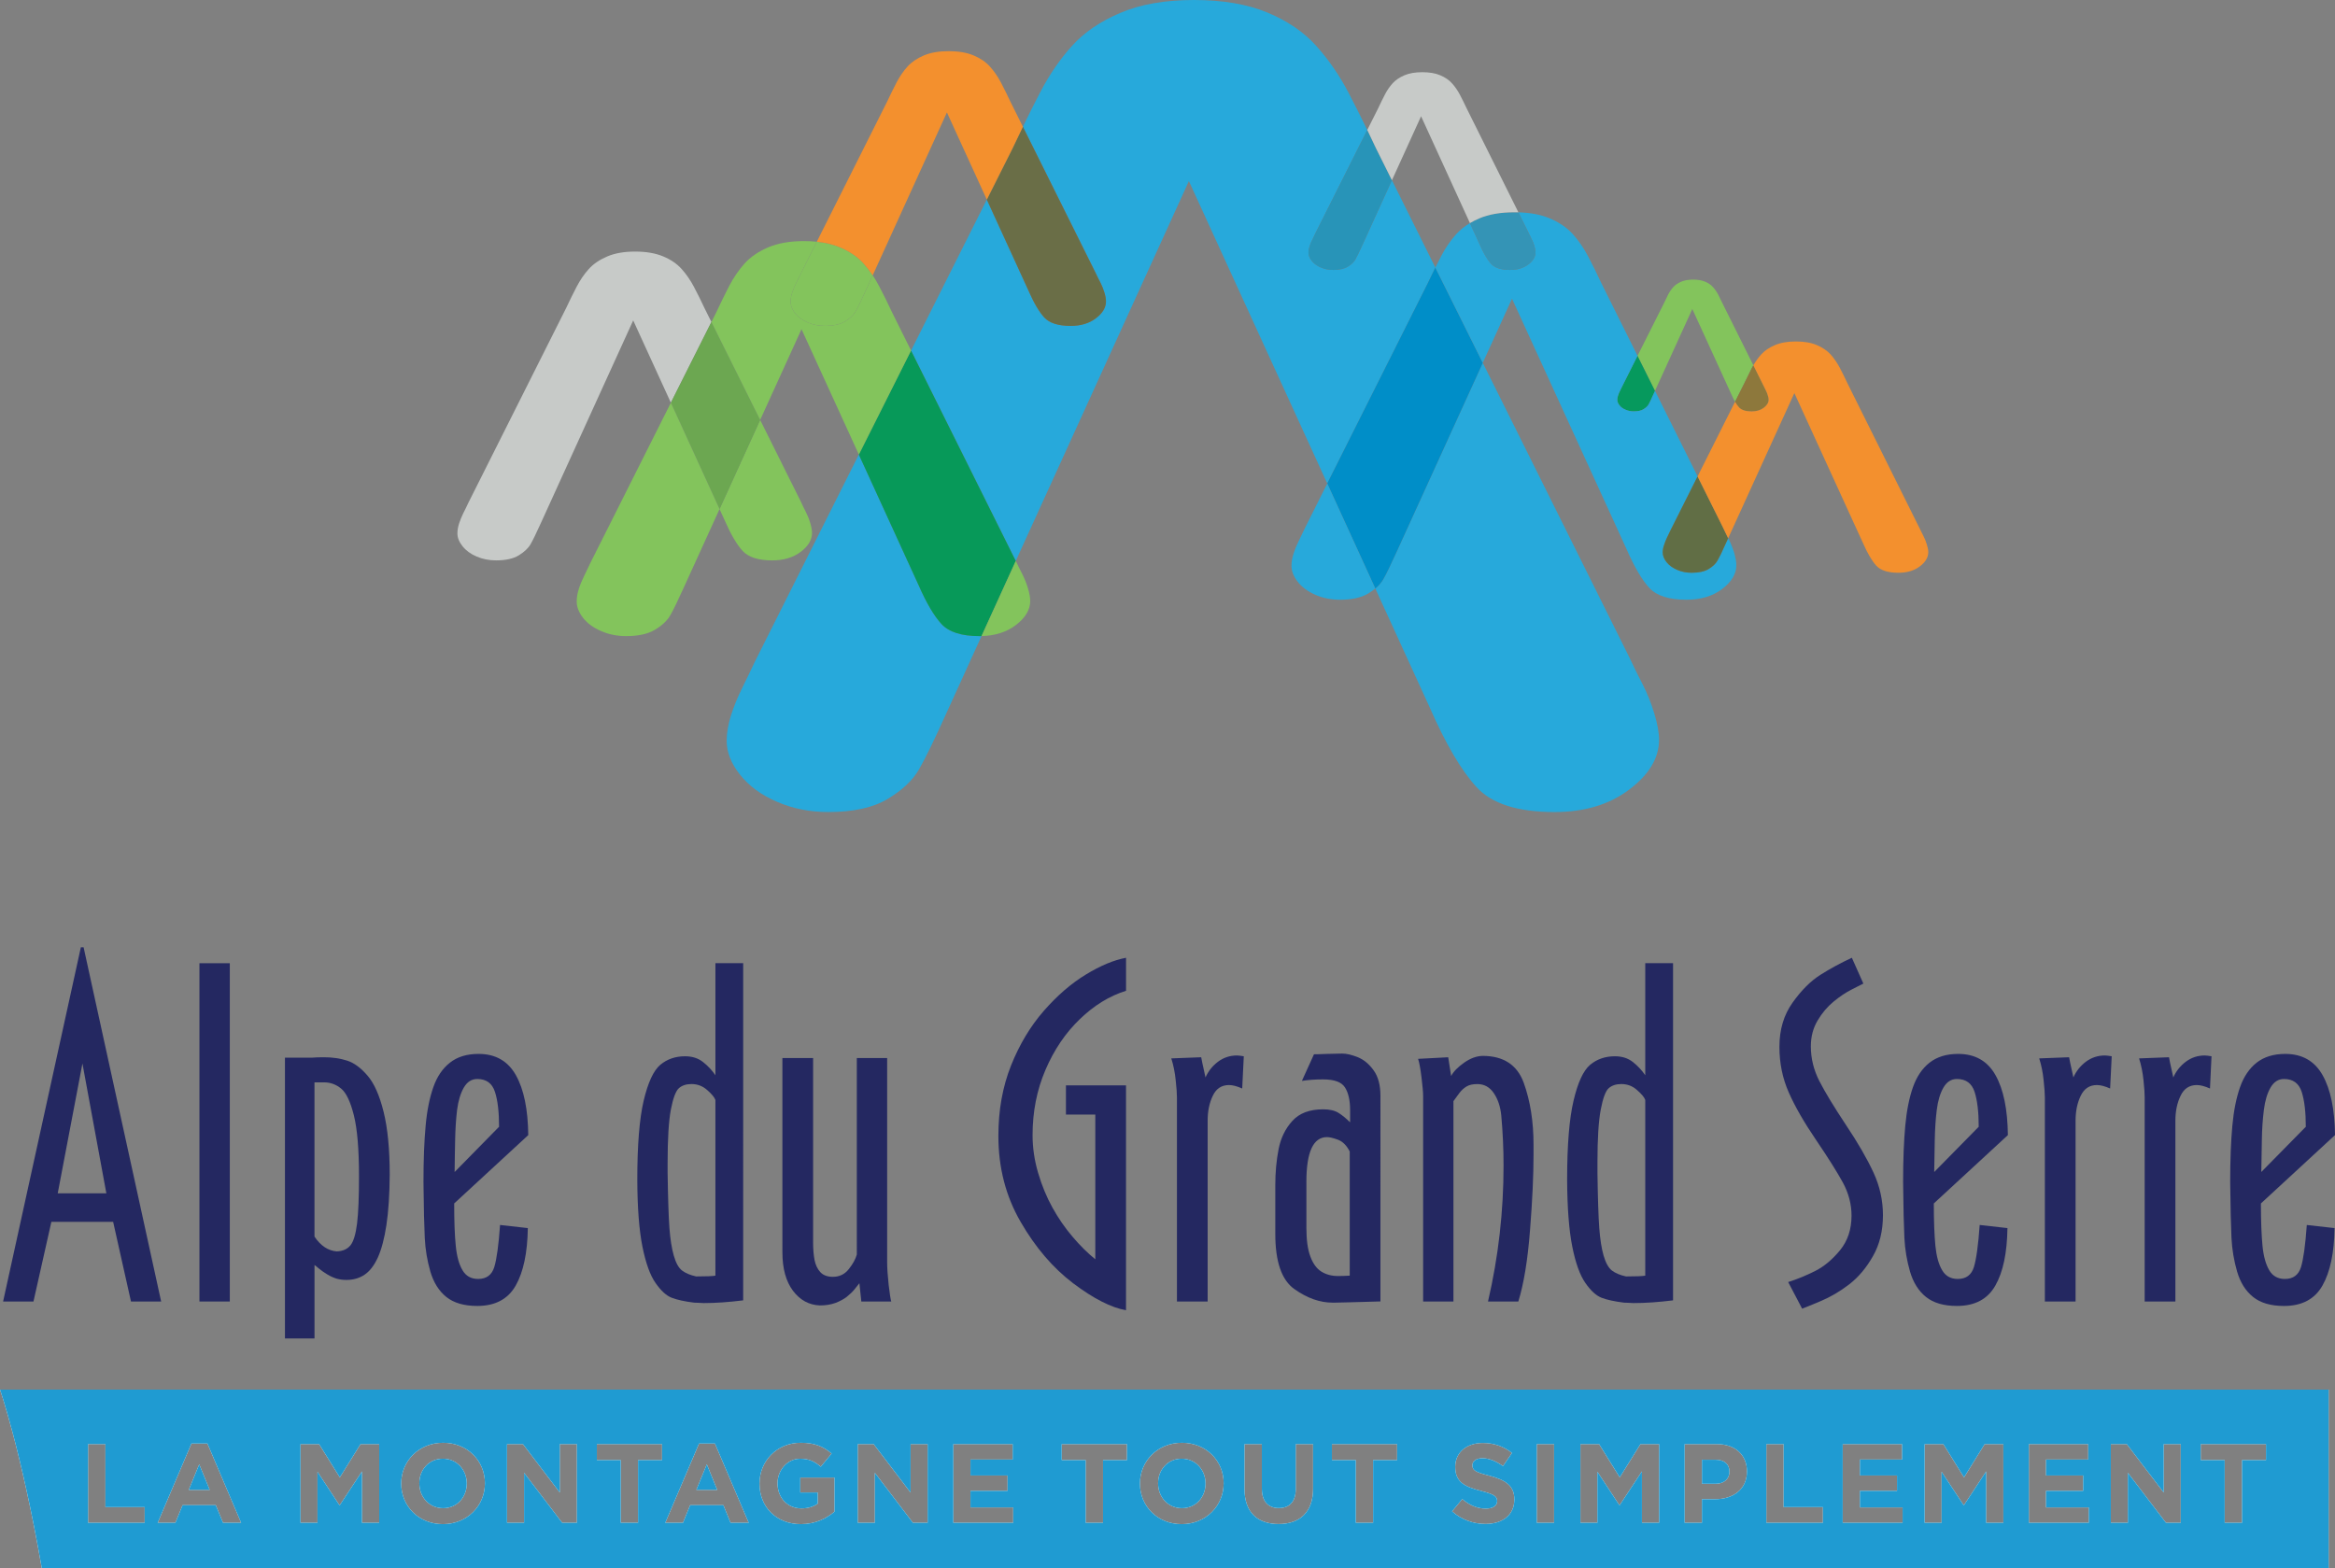 <?xml version="1.0" encoding="utf-8"?>
<!-- Generator: Adobe Illustrator 28.0.0, SVG Export Plug-In . SVG Version: 6.00 Build 0)  -->
<svg version="1.1" id="Calque_1" xmlns="http://www.w3.org/2000/svg" xmlns:xlink="http://www.w3.org/1999/xlink" x="0px" y="0px"
	 viewBox="0 0 14903.9 10009.5" style="enable-background:new 0 0 14903.9 10009.5;" xml:space="preserve">
<rect x="0" y="0" width="14903.9" height="10009.5" fill="#808080" stroke="none"/>
<style type="text/css">
	.st0{fill:#27A9DB;}
	.st1{fill:#C7CAC8;}
	.st2{fill:#83C45C;}
	.st3{fill:#6CA751;}
	.st4{fill:#079959;}
	.st5{fill:#008EC8;}
	.st6{fill:#06995D;}
	.st7{fill:#6A6E47;}
	.st8{fill:#F3902E;}
	.st9{fill:#3494B6;}
	.st10{fill:#2894B8;}
	.st11{fill:#616E45;}
	.st12{fill:#8D783C;}
	.st13{fill:#FFFFFF;}
	.st14{fill:#1F9BD2;}
	.st15{fill:#242861;}
</style>
<g>
	<g>
		<path class="st0" d="M6251.3,4060.6c4.6,0,9.1-0.1,13.6-0.2l-219,480.6c-79.9,177.8-140,301.4-180.3,370.9
			c-40.3,69.5-106.3,132.1-199.2,187.8c-92.8,56-219.3,84-379.7,84c-117.4,0-226.5-21.7-326.6-65.1c-100.4-43.1-179-100.7-236-172.4
			c-57.6-71.7-85.9-144.4-85.9-217.1c0-50.3,9.5-104.5,27.7-162.7c18.6-57.9,41.8-115.2,69.5-170.8c27.7-56,55.4-113.3,83.4-172.7
			l663.1-1321.3l381.8,834.5c49.7,113.3,98.2,195.4,145.4,247C6056.6,4034.8,6137.1,4060.6,6251.3,4060.6z"/>
		<path class="st0" d="M9161.6,1707.9c-15.9,32-31.9,65-47.8,99l-642.1,1279.6l-883.2-1930.6L6483.5,3580.6
			c-0.1-0.2-0.2-0.5-0.3-0.8l-668-1342.2l483.5-963.4l265.7,580.5c34.3,78.7,68,135.9,101,171.8c32.7,35.9,89,53.8,168.3,53.8
			c64.8,0,118.9-16,161.4-48.8c42.8-32.1,64.2-68.3,64.2-107.6c0-15.4-3.2-34.3-10.1-56.6c-6.9-22.3-15.1-43.1-24.8-62.3
			c-10.4-19.2-19.8-39-29.3-58.8L6528.9,809c36.7-75.5,73.2-148.4,110-219.1c58.8-112.7,126.5-212.1,203.9-297.3
			c77.1-85.6,179.6-155.8,308-210.2C7278.9,27.4,7435.6,0,7620.9,0c185.3,0,342,27.1,469.8,80.6c128.3,53.5,231.5,124.3,310.5,212.1
			c78.7,87.8,147.6,187.5,206.1,298.9c39.7,76.1,79.8,155.4,119.8,238l-331.3,659.6c-6.9,14.5-13.5,28.6-20.1,42.2
			c-7.2,13.5-12.6,27.4-17,41.5c-4.7,14.2-6.9,27.4-6.9,39.6c0,17.9,6.9,35.5,21.1,52.9c13.8,17.6,33,31.5,57.6,42.2
			c24.2,10.4,50.7,15.7,79.3,15.7c39.3,0,69.9-6.9,92.5-20.5c22.7-13.5,38.4-28.9,48.5-45.6c9.8-17,24.6-47.2,44.1-90.3l189.6-416.2
			L9161.6,1707.9z"/>
		<path class="st0" d="M10589.4,4722.2c0,116.1-63.2,222.1-190,317.8c-126.8,96-285.7,143.8-477,143.8
			c-234.7,0-400.5-52.9-497.7-158.9c-97.2-106-197-275.6-298.6-507.8l-347.8-760.3c21.7-18.1,38.5-37.5,50.5-58.1
			c19.2-33.4,47.8-92.2,86.2-177.1l549.3-1205.4l935.1,1879.4c28,59.5,56.6,117.7,85.9,174.3c29.3,57,53.8,118.6,73.9,185
			C10579.3,4620.6,10589.4,4676.6,10589.4,4722.2z"/>
		<path class="st1" d="M4496.3,1966.1l44.5,89.4l-258.8,515.2l-240.4-525.4l-586.5,1287.5c-30.5,67.6-53.5,114.8-68.6,141.2
			c-15.4,26.4-40.6,50-75.8,71.4c-35.2,21.4-83.7,31.8-144.4,31.8c-44.7,0-86.2-8.2-124-24.5c-38.7-16.4-68.3-38.4-90-65.8
			c-22-27.4-32.7-54.7-32.7-82.4c0-19.2,3.5-40,10.4-62c7.2-22,16-43.7,26.4-65.1c11-21.1,21.4-42.8,31.8-65.4l625.5-1245.9
			c22-47.5,44.7-92.8,67-135.9c22.3-42.8,48.1-80.6,77.4-112.9c29.3-32.7,68.6-59.2,117-79.9c48.8-21.1,108.2-31.5,178.7-31.5
			c70.8,0,130.3,10.4,179,30.8c48.5,20.1,88.1,47.2,118,80.6c29.9,33.3,56,71.4,78.4,113.6C4451.7,1873.3,4474,1918.6,4496.3,1966.1
			z"/>
		<path class="st2" d="M5182.8,3401.8c0,44.3-23.6,84.6-71.7,120.8c-48.5,36.5-108.9,54.7-181.6,54.7c-89,0-152.6-20.1-189.4-60.4
			c-37.1-40.3-74.9-104.8-113.6-193.2l-33.9-74.1l259.3-569.1l259.2,520.7c10.4,22.7,21.1,45,32.4,66.7c11,21.7,20.5,45,28,70.2
			C5179.1,3363.1,5182.8,3384.4,5182.8,3401.8z"/>
		<polygon class="st3" points="4852,2680.6 4592.7,3249.7 4282.1,2570.8 4540.8,2055.5 		"/>
		<path class="st2" d="M4282.1,2570.8l310.6,678.9l-227,498.2c-39,86.5-68.3,146.9-87.8,180.6c-19.8,33.7-51.6,64.2-96.9,91.2
			c-45,27.4-106.7,40.9-185,40.9c-56.9,0-109.8-10.7-158.6-31.8c-48.8-21.1-87.5-48.8-115.2-83.7c-27.7-35.2-41.2-70.2-41.2-105.7
			c0-24.5,4.1-51,13.2-79c8.8-28.3,20.5-56,34-83.1c13.2-27.4,27.1-55.4,40.3-84.3L4282.1,2570.8z"/>
		<path class="st4" d="M6483.5,3580.6l-218.7,479.8c-4.5,0.1-9,0.2-13.6,0.2c-114.2,0-194.8-25.8-242.3-77.4
			c-47.2-51.6-95.7-133.7-145.4-247l-381.8-834.5l333.2-664l668,1342.2C6483.3,3580.1,6483.4,3580.3,6483.5,3580.6z"/>
		<path class="st2" d="M5697,2000.1l118.2,237.6l-333.2,664l-366.1-800.3L4852,2680.6l-311.1-625.1l27.9-55.4
			c28.6-61,56.9-118.9,85.2-174c28.3-54.7,62-103.2,99.1-144.7c37.7-41.5,87.8-75.5,149.8-102.3c62.6-26.7,138.7-40,228.7-40
			c28.7,0,56,1.3,81.9,4L5107,1755.3c-9.4,19.8-18.9,39.3-28.3,58.2c-9.4,18.9-17,38.4-23.3,57.9c-6.3,19.8-9.1,38.1-9.1,55.1
			c0,24.5,9.4,49.1,28.6,73.6c19.2,23.9,46.2,43.4,79.9,58.2c34,14.8,70.8,22,110.4,22c54.4,0,97.2-9.8,128.7-28.3
			c31.1-19.2,53.8-40.3,67-63.6c13.8-23.6,34.3-65.4,61.4-125.5l48-105.3c14.7,21.9,28.4,45.1,41.1,69.4
			C5640,1881.5,5668.6,1939,5697,2000.1z"/>
		<path class="st2" d="M6575.7,3835.9c0,56.6-30.8,108.2-92.5,154.8c-58.3,44.3-131.5,67.5-218.3,69.7l218.7-479.8
			c13.4,28.7,27.1,56.8,41.5,84.2c14.2,27.7,26.1,57.6,35.9,89.7C6570.7,3786.9,6575.7,3813.9,6575.7,3835.9z"/>
		<path class="st2" d="M11191.3,2331.8L11191.3,2331.8c-3,5.2-6,10.5-8.8,15.9c-16.3,32.4-33,66.4-50.3,101.9l-57.7,114.9
			c-7.6-13.3-15.3-28.8-23.2-46.7l-249.5-545.2l-238.4,522.6l-111.4-223.8l167.3-332.8c9.5-20.5,18.9-39.6,28.3-58.2
			c9.4-18.3,20.5-34.3,33-48.1c12.6-13.8,29.3-25.2,50-34c20.8-8.8,46.3-13.5,76.1-13.5s55.4,4.4,76.5,13.2
			c20.8,8.5,37.8,20.1,50,34.3c13.2,14.5,24.2,30.2,34,48.8c9.4,17.9,18.6,37.1,28.3,57.6L11191.3,2331.8z"/>
		<path class="st5" d="M9464.2,2316.2l-549.3,1205.4c-38.4,85-67,143.8-86.2,177.1c-11.9,20.6-28.8,39.9-50.5,58.1l-306.6-670.3
			l642.1-1279.6c15.9-34,31.9-67,47.8-99L9464.2,2316.2z"/>
		<path class="st0" d="M8471.7,3086.5l306.6,670.3c-13.1,11-28.1,21.5-44.9,31.6c-44,26.7-104.1,40-180.9,40
			c-55.7,0-107.6-10.4-155.4-30.8c-47.8-20.8-85.9-48.1-112.9-82.4c-27.4-34.3-40.9-68.9-40.9-103.8c0-23.9,4.1-49.7,13.3-77.4
			c8.8-27.7,20.1-54.7,33.3-81.5c13.2-26.7,26.4-54.1,39.7-82.4L8471.7,3086.5z"/>
		<path class="st6" d="M10563.4,2495.3l-12.1,26.4c-12.9,29-22.6,49.1-28.9,60.4c-6.9,11.3-17.6,21.4-32.7,30.5
			c-14.8,9.1-35.5,13.5-61.7,13.5c-18.9,0-36.8-3.5-52.9-10.7c-16.4-6.9-29.3-16-38.1-27.7c-9.4-11.9-14.2-23.6-14.2-35.5
			c0-8.2,1.6-16.7,4.4-26.1c3.1-9.7,6.9-18.9,11.3-28c4.4-8.8,9.4-18.3,13.5-28l99.8-198.6L10563.4,2495.3z"/>
		<path class="st0" d="M11082.7,3608.1c0,55.4-30.2,106-90.3,151.7c-60.7,45.9-136.6,68.6-228.1,68.6c-111.7,0-191-25.2-237.2-75.8
			c-46.6-50.7-94.1-131.2-142.8-242.3l-733.4-1603.6l-186.6,409.5l-302.7-608.3c12.1-24.3,24.1-48,36.2-71.2
			c28-54.1,60.4-101.3,97.2-142.2c24-26.4,53-49.9,87.3-70.3l62.5,136.7c24.5,56.6,49.1,97.9,72.7,123.6
			c23.6,25.8,64.2,38.7,121.5,38.7c46.6,0,84.9-11.7,116.1-34.9c30.5-23.3,45.9-49.1,45.9-77.4c0-11.3-2.5-24.9-7.2-40.9
			c-4.7-16-10.7-31.1-18.2-45c-6.9-13.8-13.8-28-20.5-42.5l-63.2-127.1c77.6,2.3,143.7,15,198.8,38c61,25.5,110.1,59.2,148.2,101
			c37.5,42.2,70.2,89.7,98.2,142.8c28,53.2,56,109.8,83.7,169.6l231.3,464.6l-99.8,198.6c-4.1,9.7-9.1,19.2-13.5,28
			c-4.4,9.1-8.2,18.3-11.3,28c-2.9,9.4-4.4,17.9-4.4,26.1c0,12,4.7,23.6,14.2,35.5c8.8,11.7,21.7,20.8,38.1,27.7
			c16,7.2,34,10.7,52.9,10.7c26.1,0,46.9-4.4,61.7-13.5c15.1-9.1,25.8-19.2,32.7-30.5c6.3-11.3,16.1-31.4,28.9-60.4l12.1-26.4
			l271.9,546l-171.3,341.2c-7.9,17-15.7,33.4-23.9,49.4c-7.5,15.7-13.8,32.1-19.2,48.8c-5.7,16.4-8.2,31.8-8.2,46.3
			c0,20.8,8.5,41.2,24.6,61.7c16.3,20.5,38.7,36.8,67.3,49.1c28.6,12.6,59.5,18.6,92.8,18.6c45.9,0,81.8-7.9,108.2-23.6
			c26.4-16,45.3-33.7,56.6-53.8c11.7-19.8,28.9-54.7,51.3-105.7l17-37.3c0.7,1.4,1.4,2.9,2.2,4.3c14.2,27.1,25.8,56.6,35.9,88.1
			C11077.7,3559.7,11082.7,3586.4,11082.7,3608.1z"/>
		<path class="st2" d="M5570.3,1757.6l-48,105.3c-27.1,60.1-47.5,101.9-61.4,125.5c-13.2,23.3-35.9,44.4-67,63.6
			c-31.5,18.5-74.3,28.3-128.7,28.3c-39.6,0-76.5-7.2-110.4-22c-33.7-14.8-60.7-34.3-79.9-58.2c-19.2-24.6-28.6-49.1-28.6-73.6
			c0-17,2.8-35.2,9.1-55.1c6.3-19.5,13.8-39,23.3-57.9c9.5-18.9,18.9-38.4,28.3-58.2l106.5-212.1c55.4,5.7,104.4,17.5,146.8,35.3
			c62.3,26.1,112.6,60.4,151,102.9C5532.4,1705,5552.1,1730.4,5570.3,1757.6z"/>
		<path class="st7" d="M7059.3,1924c0,39.3-21.4,75.5-64.2,107.6c-42.5,32.7-96.6,48.8-161.4,48.8c-79.3,0-135.6-17.9-168.3-53.8
			c-33-35.9-66.7-93.1-101-171.8l-265.7-580.5l164.1-326.9c22.2-47,44.2-93.1,66.2-138.3l466.2,937.2c9.4,19.8,18.9,39.6,29.3,58.8
			c9.7,19.2,17.9,40,24.8,62.3C7056.1,1889.7,7059.3,1908.5,7059.3,1924z"/>
		<path class="st8" d="M6528.9,809c-22,45.2-44,91.3-66.2,138.3l-164.1,326.9L6044,717.7l-473.7,1040c-18.2-27.2-37.9-52.6-59-76.3
			c-38.4-42.5-88.7-76.8-151-102.9c-42.4-17.8-91.4-29.6-146.8-35.3l449.8-896.3c19.8-42.2,39.7-82.7,59.5-120.8
			c19.8-38.1,43.1-71.7,69.2-100.7c26.1-28.9,60.7-52.6,104.1-71.1c43.4-18.6,96.3-27.7,158.9-27.7c62.9,0,115.8,9.1,159.2,27.1
			c43.4,18.2,78.4,42.2,104.8,71.7c26.7,29.9,50,63.5,69.8,101.3c19.8,37.7,39.7,78,59.5,120.2L6528.9,809z"/>
		<path class="st9" d="M9800.9,1610.9c0,28.3-15.4,54.1-45.9,77.4c-31.2,23.3-69.5,34.9-116.1,34.9c-57.2,0-97.8-12.9-121.5-38.7
			c-23.6-25.8-48.1-67-72.7-123.6l-62.5-136.7c18.4-10.9,38.2-21,59.6-30.1c61-26.1,135.9-39,224.3-39c8.6,0,17.1,0.1,25.5,0.4
			l63.2,127.1c6.6,14.5,13.5,28.6,20.5,42.5c7.5,13.8,13.5,28.9,18.2,45C9798.4,1586,9800.9,1599.6,9800.9,1610.9z"/>
		<path class="st10" d="M8884.3,1150.7l-189.6,416.2c-19.5,43.1-34.3,73.3-44.1,90.3c-10.1,16.7-25.8,32.1-48.5,45.6
			c-22.6,13.5-53.2,20.5-92.5,20.5c-28.6,0-55.1-5.4-79.3-15.7c-24.5-10.7-43.7-24.5-57.6-42.2c-14.2-17.3-21.1-34.9-21.1-52.9
			c0-12.3,2.2-25.5,6.9-39.6c4.4-14.2,9.7-28,17-41.5c6.6-13.5,13.2-27.7,20.1-42.2l331.3-659.6c18.7,38.6,37.4,77.9,56.1,117.9
			L8884.3,1150.7z"/>
		<path class="st1" d="M9691.8,1355.5c-8.4-0.2-16.9-0.4-25.5-0.4c-88.4,0-163.3,12.9-224.3,39c-21.4,9.1-41.3,19.1-59.6,30.1
			l-311.9-682l-186.1,408.5l-101.2-203.3c-18.6-40-37.4-79.3-56.1-117.9l69.3-137.9c14.2-30.5,28.3-59.5,42.8-87.2
			c13.8-27.4,30.8-51.6,49.4-72.4c18.9-20.8,43.7-37.7,75.2-51.3c31.1-13.2,69.2-19.8,114.2-19.8c45.3,0,83.7,6.3,114.5,19.5
			c31.2,12.9,56.3,30.2,75.5,51.6c19.5,21.4,35.9,45.6,50.3,72.7c14.2,27.4,28.6,56.3,43.1,86.9L9691.8,1355.5z"/>
		<path class="st11" d="M11030.5,3435.8l-17,37.3c-22.4,51-39.7,85.9-51.3,105.7c-11.3,20.1-30.2,37.8-56.6,53.8
			c-26.4,15.7-62.3,23.6-108.2,23.6c-33.4,0-64.2-6-92.8-18.6c-28.6-12.3-51-28.6-67.3-49.1c-16-20.4-24.6-40.9-24.6-61.7
			c0-14.5,2.5-29.9,8.2-46.3c5.4-16.7,11.7-33,19.2-48.8c8.2-16,16-32.4,23.9-49.4l171.3-341.2l157.2,315.7
			C11004.7,3383.6,11017.7,3410.1,11030.5,3435.8z"/>
		<path class="st12" d="M11288.8,2551.3c0,18.9-10.7,36.2-30.8,51.6c-20.5,15.4-46.3,23.3-77.4,23.3c-38.1,0-64.8-8.5-80.9-25.8
			c-8.5-9.1-16.8-21-25.3-35.8l57.7-114.9c17.3-35.5,34-69.5,50.3-101.9c2.9-5.4,5.8-10.7,8.8-15.9l66.7,133.9
			c4.4,9.8,9.1,19.2,13.8,28.3c4.7,9.4,8.8,19.2,11.7,29.9C11287.2,2535,11288.8,2543.8,11288.8,2551.3z"/>
		<path class="st8" d="M12307.9,3524.8c0,33.4-17.9,63.5-54.1,90.9c-35.9,27.1-81.5,40.6-135.9,40.6c-67,0-113.9-14.8-141.9-45.3
			c-27.4-29.9-56-78.4-84.9-144.4l-438-957.4l-422.5,926.7c-12.8-25.7-25.9-52.2-38.1-78.8l-157.2-315.7l239.2-476.7
			c8.5,14.7,16.8,26.7,25.3,35.8c16,17.3,42.8,25.8,80.9,25.8c31.1,0,56.9-7.9,77.4-23.3c20.1-15.4,30.8-32.7,30.8-51.6
			c0-7.5-1.6-16.3-5.3-27.4c-2.9-10.7-6.9-20.5-11.7-29.9c-4.7-9.1-9.4-18.6-13.8-28.3l-66.7-133.9v0c14.8-25.6,31.3-48.6,49.4-68.7
			c22.3-24.5,51.3-44.3,87.5-59.8c36.8-15.7,81.2-23.6,134.3-23.6c52.6,0,97.5,7.5,133.7,23c36.2,15.4,66.4,35.6,88.7,60.4
			c21.7,24.9,41.8,53.5,58.5,85.3c16.7,31.8,33.4,65.8,50,101.3l460.3,925.3c7.9,16.7,16.3,33.4,24.5,49.4
			c8.5,16.4,15.4,34,20.8,52.9C12305,3495.8,12307.9,3511.9,12307.9,3524.8z"/>
		<path class="st13" d="M2827.2,9311.7c-89.4,0-150.7,70.5-150.7,156.4v1.6c0,86.2,62.9,157.9,152,157.9
			c89,0,150.7-70.5,150.7-156.7v-1.3C2979.2,9383.4,2916.3,9311.7,2827.2,9311.7"/>
		<path class="st13" d="M10948.7,9318.3h-85.3v153.5h87.5c55.1,0,87.8-33,87.8-76.1v-1.3
			C11038.7,9344.7,11004.1,9318.3,10948.7,9318.3"/>
		<path class="st13" d="M7542.6,9311.7c-89,0-150.7,70.5-150.7,156.4v1.6c0,86.2,62.9,157.9,152,157.9
			c89.4,0,150.7-70.5,150.7-156.7v-1.3C7694.5,9383.4,7631.6,9311.7,7542.6,9311.7"/>
		<polyline class="st13" points="4444.7,9510.5 4577.8,9510.5 4511.4,9347.6 4444.7,9510.5 		"/>
		<path class="st13" d="M0,8870.9c0,0,136.2,391.7,266.5,1138.6h14597.1V8870.9H0 M923.4,9721H562.2v-502.5H673v402.1h250.4V9721z
			 M1423.7,9721l-46.3-112.6h-212.1l-45.9,112.6h-113l215.5-505.9H1324l215.2,505.9H1423.7z M2420.4,9721h-109.8v-328.2L2169,9607.8
			h-2.8l-139.7-212.7v326H1918v-502.5h118.9l132.1,212.4l132.2-212.4h119.2V9721z M3095,9469.6c0,142.8-112.9,259.9-267.7,259.9
			c-155.1,0-266.5-115.5-266.5-258.3v-1.6c0-142.5,112.6-259.6,267.8-259.6c155.1,0,266.5,115.5,266.5,258.3V9469.6z M3682.4,9721
			h-93.8l-243.5-319.3V9721h-108.9v-502.5h101.6l235.3,309.3v-309.3h109.2V9721z M4225.8,9320.5h-153.2V9721h-110.4v-400.5h-152.6
			v-101.9h416.3V9320.5z M4663.1,9721l-45.9-112.6h-212.1l-45.9,112.6h-112.9l215.5-505.9h101.6l215.5,505.9H4663.1z M5326.3,9649.9
			c-51.6,43.7-122.7,79.6-214.3,79.6c-156.7,0-264.3-109.8-264.3-258.3v-1.6c0-142.5,111.1-259.6,263-259.6
			c90.6,0,145,24.2,197.6,68.9l-69.5,84c-38.7-32.4-73.3-51-131.5-51c-80.2,0-144.4,71.1-144.4,156.4v1.3
			c0,91.9,63.6,159.5,152.6,159.5c40,0,76.1-10.1,103.8-30.2v-71.7H5108v-95.3h218.4V9649.9z M5921,9721h-93.8L5584,9401.7V9721
			h-109.2v-502.5h101.6l235.7,309.3v-309.3H5921V9721z M6467.2,9721h-382.3v-502.5h378.8v98.5h-269.3V9419h236.9v98.2h-236.9v105.4
			h272.8V9721z M7193.3,9320.5h-152.9V9721h-110.7v-400.5h-152.9v-101.9h416.6V9320.5z M7810.3,9469.6
			c0,142.8-112.9,259.9-267.7,259.9c-155.1,0-266.5-115.5-266.5-258.3v-1.6c0-142.5,113-259.6,267.8-259.6
			c155.1,0,266.5,115.5,266.5,258.3V9469.6z M8381.3,9502c0,152.3-85.6,226.8-220.2,226.8c-135.3,0-217.7-75.5-217.7-223.4v-286.9
			h110.7v284.1c0,81.8,40.9,124.3,108.2,124.3c67.7,0,108.2-40.9,108.2-120.5v-287.9h110.7V9502z M8917.5,9320.5h-153.2V9721h-110.4
			v-400.5h-152.6v-101.9h416.3V9320.5z M9665.7,9572.5c0,99.7-75.8,155.7-184.4,155.7c-76.1,0-152.9-26.7-213-80.5l65.1-78
			c45.3,37.1,92.5,60.7,150.1,60.7c45,0,72.4-17.9,72.4-47.2v-1.6c0-28-17-42.2-101.3-63.9c-101-25.8-166.1-53.8-166.1-153.5v-1.3
			c0-91.2,73-151.6,175.6-151.6c73.3,0,135.6,23,186.6,63.9l-57.2,83.4c-44.7-30.8-88.4-49.7-130.6-49.7c-42.5,0-64.8,19.5-64.8,44
			v1.3c0,33,21.7,43.7,108.2,66.1c102,26.7,159.5,63.2,159.5,150.7V9572.5z M9919.6,9721H9809v-502.4h110.6V9721z M10590,9721
			h-109.8v-328.2l-141.6,214.9h-2.8l-140-212.7v326h-108.2v-502.5h119.2l131.8,212.4l132.2-212.4h119.2V9721z M11150.4,9393.8
			c0,116.1-90.6,176.5-202.9,176.5h-84.3V9721h-110.4v-502.5h205.1c120.2,0,192.6,71.1,192.6,173.7V9393.8z M11635.5,9721h-361.2
			v-502.5h110.4v402.1h250.8V9721z M12144,9721h-382.3v-502.5h378.8v98.5h-269V9419h236.9v98.2h-236.9v105.4h272.5V9721z
			 M12787.1,9721h-109.8v-328.2l-141.3,214.9h-2.8l-140.3-212.7v326h-108.2v-502.5h119.3l132.1,212.4l131.8-212.4h119.3V9721z
			 M13332.3,9721H12950v-502.5h378.8v98.5h-269.3V9419h236.9v98.2h-236.9v105.4h272.8V9721z M13919.4,9721h-94.1l-243.5-319.3V9721
			H13473v-502.5h101.9l235.7,309.3v-309.3h108.9V9721z M14463.4,9320.5h-152.9V9721h-110.7v-400.5h-152.9v-101.9h416.6V9320.5z"/>
		<polyline class="st13" points="1205,9510.5 1338.4,9510.5 1271.7,9347.6 1205,9510.5 		"/>
		<path class="st14" d="M2827.2,9311.7c-89.4,0-150.7,70.5-150.7,156.4v1.6c0,86.2,62.9,157.9,152,157.9
			c89,0,150.7-70.5,150.7-156.7v-1.3C2979.2,9383.4,2916.3,9311.7,2827.2,9311.7"/>
		<path class="st14" d="M10948.7,9318.3h-85.3v153.5h87.5c55.1,0,87.8-33,87.8-76.1v-1.3
			C11038.7,9344.7,11004.1,9318.3,10948.7,9318.3"/>
		<path class="st14" d="M7542.6,9311.7c-89,0-150.7,70.5-150.7,156.4v1.6c0,86.2,62.9,157.9,152,157.9
			c89.4,0,150.7-70.5,150.7-156.7v-1.3C7694.5,9383.4,7631.6,9311.7,7542.6,9311.7"/>
		<polyline class="st14" points="4444.7,9510.5 4577.8,9510.5 4511.4,9347.6 4444.7,9510.5 		"/>
		<path class="st14" d="M0,8870.9c0,0,136.2,391.7,266.5,1138.6h14597.1V8870.9H0 M923.4,9721H562.2v-502.5H673v402.1h250.4V9721z
			 M1423.7,9721l-46.3-112.6h-212.1l-45.9,112.6h-113l215.5-505.9H1324l215.2,505.9H1423.7z M2420.4,9721h-109.8v-328.2L2169,9607.8
			h-2.8l-139.7-212.7v326H1918v-502.5h118.9l132.1,212.4l132.2-212.4h119.2V9721z M3095,9469.6c0,142.8-112.9,259.9-267.7,259.9
			c-155.1,0-266.5-115.5-266.5-258.3v-1.6c0-142.5,112.6-259.6,267.8-259.6c155.1,0,266.5,115.5,266.5,258.3V9469.6z M3682.4,9721
			h-93.8l-243.5-319.3V9721h-108.9v-502.5h101.6l235.3,309.3v-309.3h109.2V9721z M4225.8,9320.5h-153.2V9721h-110.4v-400.5h-152.6
			v-101.9h416.3V9320.5z M4663.1,9721l-45.9-112.6h-212.1l-45.9,112.6h-112.9l215.5-505.9h101.6l215.5,505.9H4663.1z M5326.3,9649.9
			c-51.6,43.7-122.7,79.6-214.3,79.6c-156.7,0-264.3-109.8-264.3-258.3v-1.6c0-142.5,111.1-259.6,263-259.6
			c90.6,0,145,24.2,197.6,68.9l-69.5,84c-38.7-32.4-73.3-51-131.5-51c-80.2,0-144.4,71.1-144.4,156.4v1.3
			c0,91.9,63.6,159.5,152.6,159.5c40,0,76.1-10.1,103.8-30.2v-71.7H5108v-95.3h218.4V9649.9z M5921,9721h-93.8L5584,9401.7V9721
			h-109.2v-502.5h101.6l235.7,309.3v-309.3H5921V9721z M6467.2,9721h-382.3v-502.5h378.8v98.5h-269.3V9419h236.9v98.2h-236.9v105.4
			h272.8V9721z M7193.3,9320.5h-152.9V9721h-110.7v-400.5h-152.9v-101.9h416.6V9320.5z M7810.3,9469.6
			c0,142.8-112.9,259.9-267.7,259.9c-155.1,0-266.5-115.5-266.5-258.3v-1.6c0-142.5,113-259.6,267.8-259.6
			c155.1,0,266.5,115.5,266.5,258.3V9469.6z M8381.3,9502c0,152.3-85.6,226.8-220.2,226.8c-135.3,0-217.7-75.5-217.7-223.4v-286.9
			h110.7v284.1c0,81.8,40.9,124.3,108.2,124.3c67.7,0,108.2-40.9,108.2-120.5v-287.9h110.7V9502z M8917.5,9320.5h-153.2V9721h-110.4
			v-400.5h-152.6v-101.9h416.3V9320.5z M9665.7,9572.5c0,99.7-75.8,155.7-184.4,155.7c-76.1,0-152.9-26.7-213-80.5l65.1-78
			c45.3,37.1,92.5,60.7,150.1,60.7c45,0,72.4-17.9,72.4-47.2v-1.6c0-28-17-42.2-101.3-63.9c-101-25.8-166.1-53.8-166.1-153.5v-1.3
			c0-91.2,73-151.6,175.6-151.6c73.3,0,135.6,23,186.6,63.9l-57.2,83.4c-44.7-30.8-88.4-49.7-130.6-49.7c-42.5,0-64.8,19.5-64.8,44
			v1.3c0,33,21.7,43.7,108.2,66.1c102,26.7,159.5,63.2,159.5,150.7V9572.5z M9919.6,9721H9809v-502.4h110.6V9721z M10590,9721
			h-109.8v-328.2l-141.6,214.9h-2.8l-140-212.7v326h-108.2v-502.5h119.2l131.8,212.4l132.2-212.4h119.2V9721z M11150.4,9393.8
			c0,116.1-90.6,176.5-202.9,176.5h-84.3V9721h-110.4v-502.5h205.1c120.2,0,192.6,71.1,192.6,173.7V9393.8z M11635.5,9721h-361.2
			v-502.5h110.4v402.1h250.8V9721z M12144,9721h-382.3v-502.5h378.8v98.5h-269V9419h236.9v98.2h-236.9v105.4h272.5V9721z
			 M12787.1,9721h-109.8v-328.2l-141.3,214.9h-2.8l-140.3-212.7v326h-108.2v-502.5h119.3l132.1,212.4l131.8-212.4h119.3V9721z
			 M13332.3,9721H12950v-502.5h378.8v98.5h-269.3V9419h236.9v98.2h-236.9v105.4h272.8V9721z M13919.4,9721h-94.1l-243.5-319.3V9721
			H13473v-502.5h101.9l235.7,309.3v-309.3h108.9V9721z M14463.4,9320.5h-152.9V9721h-110.7v-400.5h-152.9v-101.9h416.6V9320.5z"/>
		<polyline class="st14" points="1205,9510.5 1338.4,9510.5 1271.7,9347.6 1205,9510.5 		"/>
	</g>
	<g>
		<g>
			<path class="st15" d="M533.6,6047.1h-17.5L19.8,8308.3h193.8l114.3-508.4h394.3l113.9,508.4h192.5L533.6,6047.1z M368.5,7617.5
				l157.7-828.7l152.6,828.7H368.5z"/>
			<rect x="1273" y="6148.8" class="st15" width="193.8" height="2159.5"/>
			<path class="st15" d="M2448.2,7096.5c-25.9-104.2-59.8-180.9-102.4-230.1c-42.1-49.3-85.3-81.2-129.2-95.5
				c-44.5-14.5-93.8-21.8-148.5-21.8c-18.2,0-32,0.4-42.1,0.6c-9.9,0.4-21.2,0.9-33.5,1.9h-173.7V8544h188.6v-468.7
				c1.9,0.6,11,8.2,27.9,22.3c16.8,13.8,35.6,27,55.7,38.9c20.5,12.1,40.4,20.8,58.8,26.2c19.4,5.2,39.5,7.8,61.1,7.8
				c43.7,0,82.1-10.8,115.2-32.8c33.3-22,61.6-58.5,85.3-109.8c23.3-51.2,41.9-120.8,55.1-208.3c13.2-87.7,20.1-194.7,21-321.1
				C2487.4,7334.6,2474.2,7200.5,2448.2,7096.5z M2279.1,7810.4c-8.6,67.2-22,113.6-41.5,138.3c-19.5,24.6-48.8,38.2-87.9,39.7
				c-55.3-4.1-102.8-35.6-142.4-94.4v-984.7h60.7c40.6,0,77.1,13.2,109.1,39.6c32.6,26.4,59.6,83.4,81.5,170.5
				c21.8,87.1,32.8,216.9,32.8,388.9C2291.4,7642.3,2287.3,7743,2279.1,7810.4z"/>
			<path class="st15" d="M3154.8,8088.7c-15.8,50.4-50.1,75.6-102.9,75.6c-44.7,0-78.4-18.6-99.8-55.7c-22-37-36.5-89-43-155.8
				c-6.9-66.3-10.1-156.6-10.1-270.5l472.8-436.3c-1.9-164.4-27.9-291.7-78.9-382.4c-51-90.7-130.3-135.9-238.5-135.9
				c-74.6,0-135.7,18.8-182.6,56c-47.1,37-82.5,89.4-105.9,156.4c-23.6,67-40.4,148.7-49.1,246.1c-9.1,97.2-13.8,217.2-13.8,360.4
				c1.5,163.6,4.7,282.2,8.2,355.9c3.7,73.5,15.6,145,35.7,214.6c20.5,69.4,54.2,123.6,101.6,162c47.8,38.3,113.9,57.5,197.9,57.5
				c114.3,0,196-43.4,245.2-129.9c49.1-86.4,75.2-208.9,77.4-367.1l-177.2-19.9C3182.7,7948.7,3170.2,8038.4,3154.8,8088.7z
				 M2905,7278.9c1.3-69.8,5.4-134.4,12.5-193.4c7.6-59.2,22.2-106.7,43.2-143.2c21-36.3,49.7-54.5,85.8-54.5
				c57.3,0,94.8,27.4,112.6,81.9c17.7,54.4,26.4,129,26.4,223l-283.7,288.9C2902.2,7416.1,2903.7,7348.7,2905,7278.9z"/>
			<path class="st15" d="M4566.4,6148.4V6864c-21.6-31.8-47.8-59.8-78.9-84.3c-30.9-24.6-69.2-36.9-114.9-36.9
				c-61.6,0-114.5,18.2-157.9,54.4c-43.4,36.7-78.7,112.8-106.3,229.2c-27.2,116.2-40.6,284.1-40.6,503.9
				c0.6,178.7,11.5,320.9,32.6,427c21.2,105.7,49.1,183.4,84.1,233.1c34.6,49.7,69.1,81.2,104.1,94.4
				c34.6,13.2,82.1,23.3,142.6,30.9c3.4,0,10.2,0.4,21.4,0.6c11.2,0.4,24.2,1.1,39.3,2c75.2,0,158.8-5.8,251.7-17.3V6148.4H4566.4z
				 M4566.4,8143.2c-17.5,3.4-58.1,5-122.9,5c-38.2-8.2-68.1-21-90.1-37.8c-22-16.9-39.3-48.4-52.5-94.4
				c-13.2-45.6-22.7-104.8-28.1-177c-5.2-72.4-9.1-189.5-11.5-351.5v-67.9c0-150.4,6.9-262.5,20.7-336.4
				c14.3-73.9,31.6-119.9,51.9-137.2c19.9-17.3,46.7-25.9,80-25.9c37.6,0,71.3,12.7,100.3,38.5c28.9,25.3,46.2,46.5,52.1,63.1
				V8143.2z"/>
			<path class="st15" d="M5688.7,8308.3h-191l-12.3-116.7c-7.8,9.1-17.9,22-31.1,38.7c-13.2,16.4-30,32.4-48.8,47.5
				c-19.5,15.4-43.7,28.3-72.8,39.5c-29.2,10.6-62.2,16-99.4,16c-69.1-2.6-126.8-33.7-171.6-93.3c-45-59.4-67.8-141.8-67.8-246.6
				V6754.1h196v1178.2c0,41.7,3.2,78.4,9.1,110.6c6.3,32.4,19,58.5,37.4,78.4c18.6,19.7,45.4,29.4,80,29.4
				c41.5,0,75.2-16.2,100.9-48.8c26.1-32.6,43.4-63.9,51.6-93.6V6754.1h193.6v1302.5c0,38.2,3.3,86.6,9.7,145.8
				C5679.2,8261.4,5684.6,8296.8,5688.7,8308.3z"/>
			<path class="st15" d="M6673,6829.7c-54.9,127.9-82.3,266.9-82.3,416.8c0,79.3,11.5,159.2,35.2,240.1
				c23.6,80.4,54.2,154.7,91.8,222.5c37.6,67.9,80.6,130.1,129,186.7c48.2,56.8,96.6,104.2,144.5,143.1v-923.9h-187.5v-186.3h383.5
				V8364c-94.9-16.6-207-73.9-336.9-171.6c-129.6-98.3-241.6-229.2-336-392.8c-94.8-163.6-141.8-346.4-141.8-548.4
				c0-164.6,27-314.2,80.8-449.6c54.2-135.3,124-251.3,209.6-349.2c85.3-97.5,174.6-174.6,267.7-231.2
				c92.5-56.6,178.3-92.5,256.7-107.2v210.7c-105.7,32.9-204.2,93.4-295,181.1C6800.9,6593.7,6728,6701.3,6673,6829.7z"/>
			<path class="st15" d="M7938.9,6742.8l-10.1,205.7c-33.1-14.7-61.4-22-84.3-22c-47.3,0-81.9,22.7-103.5,68.7
				c-22.2,45.8-32.8,99-32.8,159.3v1153.8h-196V7004.5c0-23.3-2.4-59-7.8-107.8c-4.8-48.8-14.1-95.7-28.3-140.4l191-7.3
				c-0.7,0,8.2,42.8,27.4,129c17.3-39.6,43.7-73,79.3-100.1c35.6-26.6,76.1-40.2,121.4-40.2
				C7904.6,6737.8,7918.8,6739.4,7938.9,6742.8z"/>
			<path class="st15" d="M8766.9,6831.6c-29.2-40.4-62.9-67.9-100.9-83c-38.2-15.4-71.5-23.1-99.4-23.1c-19.2,0-50.6,0.7-95.7,2.2
				c-44.7,1.9-72.8,2.4-84,2.4l-77.1,170c40.6-6.5,85.4-9.7,135.1-9.7c71.9,0,118.6,17.3,140,51.6c21.8,34.3,32.6,82.5,32.6,144.5
				v78c-25.9-25.5-50.8-46-74.6-60.7c-24-14.9-56.6-22.3-97.9-22.3c-85.8,0-151.3,24.6-196,73.9c-44.7,49.1-74.3,109.5-88,180.9
				c-14.1,71.7-21,148.2-21,230.3v309.9c0,177.8,40.6,295.4,122.3,352.9c81.2,57.5,162.3,86.2,243.5,86.2h13c5.4,0,33.7-0.6,84-1.9
				c50.3-1.3,119.5-3.2,208.3-5.8V6994.5C8811,6926,8796.3,6871.4,8766.9,6831.6z M8615,8143.2c-27.4,1.5-52.3,2.4-74.6,2.4
				c-40.6,0-75.8-9.3-105.7-27.9c-30.3-18.6-53.6-50.6-70.7-96.1c-17.3-45.6-25.5-106.5-25.5-183.7v-293.7
				c0-190.4,43.7-285.4,131.6-285.4c16.4,0,39.8,5.6,69.8,16.6c30.2,11.4,55.3,36.3,75.2,75.2V8143.2z"/>
			<path class="st15" d="M9788.3,7307.2v63.3c0,131.4-7.3,292.6-22.5,483.2c-14.7,190.6-39.8,342-74.5,454.6h-193.6
				c66.5-285.9,99.2-575,99.2-867.6c0-105.7-4.8-212.4-14.5-319.6c-5.6-57-21.6-104.8-47.8-143.1c-26.1-38.5-61.1-57.7-104.8-57.7
				c-29.2,0-52.1,5-69.4,15.5c-17.3,10.4-32.8,24.6-46,42.3c-13.2,17.9-25.7,34.8-37.4,51.2v1279.2h-193.4V6997.3
				c0-24.2-3.5-63.9-10.4-119.9c-6.9-55.7-14.1-95.3-21.8-118.2l192.3-10.1l18.6,119.9c14.7-28.3,42.1-56.6,82.3-84.9
				c40.4-28.5,79.7-42.8,118.8-43.7c132.9,0,220.4,57.1,262.3,171.6C9767.1,7026.7,9788.3,7158.5,9788.3,7307.2z"/>
			<path class="st15" d="M10501.4,6148.4V6864c-21.8-31.8-47.8-59.8-78.7-84.3c-31.1-24.6-69.4-36.9-114.9-36.9
				c-61.8,0-114.5,18.2-158.2,54.4c-43.4,36.7-78.6,112.8-105.9,229.2c-27.4,116.2-41,284.1-41,503.9c0.9,178.7,11.7,320.9,32.8,427
				c21,105.7,49.1,183.4,84,233.1c34.6,49.7,69.2,81.2,104.2,94.4c34.6,13.2,82.1,23.3,142.8,30.9c3.2,0,10.4,0.4,21.4,0.6
				c11.4,0.4,24.2,1.1,38.9,2c75.2,0,159.3-5.8,252-17.3V6148.4H10501.4z M10501.4,8143.2c-17.7,3.4-58.3,5-122.7,5
				c-38.3-8.2-68.3-21-90.3-37.8c-21.4-16.9-39.3-48.4-52.7-94.4c-13.2-45.6-22.5-104.8-27.9-177c-5.4-72.4-9.1-189.5-11.5-351.5
				v-67.9c0-150.4,6.9-262.5,21-336.4c14.1-73.9,31.1-119.9,51.6-137.2c20.1-17.3,46.5-25.9,79.9-25.9c38.2,0,71.9,12.7,100.3,38.5
				c29,25.3,46.7,46.5,52.3,63.1V8143.2z"/>
			<path class="st15" d="M12018.6,7757.5c0,99-21,186.2-63.8,261.2c-42.4,74.8-92.9,134.6-151.3,179.8c-58.3,45-119.9,81-184.1,108
				c-64.6,26.8-103.1,42.8-116.7,47.5l-89-169.8c59.4-19,116.9-42.8,173.7-71.5c55.8-28.3,108.5-72.4,157.3-131.8
				c48.8-59.8,73.3-133.5,73.3-221c0-72.6-18.6-143.2-55.1-210.7c-37.2-67.9-93.8-158-170.3-270.7
				c-76.3-112.2-135-213.5-174.8-303.8c-40-90.1-60.1-187.6-60.1-292.6c0-109.3,27.9-203.3,84.3-282.2
				c56.2-78.9,115.4-138.1,178-177.4c62.4-39.5,129-75.6,200.1-108.5l73.3,164.7c-13.2,6.7-38.7,19.5-75.4,38.3
				c-37.6,19.2-75.6,44.7-114.9,77.1c-39.5,32.6-73.3,72.4-101.6,120.3c-28.7,48.2-43.2,103.1-43.2,165.1
				c0,76.9,18.2,151.2,54.7,222.3c36.5,71.1,92.9,163.8,169.2,279c76.9,114.9,135.1,216.1,175.7,303.8
				C11998.4,7572.1,12018.6,7663.1,12018.6,7757.5z"/>
			<path class="st15" d="M12599,8088.7c-15.6,50.4-50.1,75.6-102.9,75.6c-44.7,0-78.2-18.6-99.6-55.7c-22.2-37-36.5-89-43.2-155.8
				c-6.3-66.3-10.1-156.6-10.1-270.5L12816,7246c-1.9-164.4-27.9-291.7-78.9-382.4c-51-90.7-130.3-135.9-238.5-135.9
				c-74.6,0-135.3,18.8-182.8,56c-46.9,37-82.1,89.4-105.7,156.4c-23.6,67-40.2,148.7-49.1,246.1c-9.1,97.2-13.8,217.2-13.8,360.4
				c1.5,163.6,4.7,282.2,8.2,355.9c3.7,73.5,15.8,145,35.9,214.6c20.5,69.4,54,123.6,101.8,162c47.7,38.3,113.6,57.5,197.7,57.5
				c114.5,0,196-43.4,245-129.9c49.5-86.4,75.2-208.9,77.4-367.1l-177.2-19.9C12626.9,7948.7,12614.4,8038.4,12599,8088.7z
				 M12349.2,7278.9c1.3-69.8,5.4-134.4,12.8-193.4c7.3-59.2,21.8-106.7,42.8-143.2c21.2-36.3,49.7-54.5,86-54.5
				c57.1,0,94.6,27.4,112.6,81.9c17.5,54.4,26.4,129,26.4,223l-284.1,288.9C12346.9,7416.1,12347.9,7348.7,12349.2,7278.9z"/>
			<path class="st15" d="M13478.7,6742.8l-10.1,205.7c-33.1-14.7-61.1-22-84.3-22c-47.3,0-81.5,22.7-103.5,68.7
				c-22.2,45.8-32.8,99-32.8,159.3v1153.8h-196V7004.5c0-23.3-2.6-59-7.8-107.8c-4.8-48.8-14.1-95.7-28.3-140.4l190.8-7.3
				c-0.6,0,8.2,42.8,27.4,129c17.3-39.6,43.7-73,79.3-100.1c35.6-26.6,76.1-40.2,121.6-40.2
				C13444.3,6737.8,13458.6,6739.4,13478.7,6742.8z"/>
			<path class="st15" d="M14115.7,6742.8l-9.7,205.7c-33.3-14.7-61.4-22-84.3-22c-47.3,0-81.9,22.7-103.5,68.7
				c-22.2,45.8-33.1,99-33.1,159.3v1153.8h-196V7004.5c0-23.3-2-59-7.4-107.8c-5-48.8-14.1-95.7-28.3-140.4l191-7.3
				c-0.9,0,8.2,42.8,27.4,129c17.3-39.6,43.7-73,79.3-100.1c35.6-26.6,75.8-40.2,121.4-40.2
				C14081.9,6737.8,14096,6739.4,14115.7,6742.8z"/>
			<path class="st15" d="M14903.9,7245.9l-472.9,436.4c0,113.9,3.8,204.2,10.1,270.6c6.6,66.7,21.1,118.6,43.1,155.7
				c21.4,37.1,55.1,55.7,99.7,55.7c52.9,0,87.2-25.2,102.9-75.5c15.4-50.3,28-140,37.1-269l177.1,19.8
				c-2.2,158.3-28,280.6-77.4,367.2c-49.1,86.5-130.9,129.9-245.1,129.9c-84,0-150.1-19.2-197.6-57.6
				c-47.8-38.4-81.5-92.5-101.9-162c-20.1-69.5-32.1-140.9-35.9-214.6c-3.5-73.6-6.3-192.2-8.2-355.8c0-143.2,4.7-263.3,13.8-360.6
				c8.8-97.2,25.5-179,49.1-246c23.6-67,58.8-119.2,105.7-156.4c47.5-37.1,108.2-56,182.8-56c108.2,0,187.5,45.3,238.5,135.9
				C14875.9,6954.2,14902,7081.7,14903.9,7245.9 M14717.6,7192.7c0-94.1-8.8-168.6-26.4-223.1c-17.9-54.4-55.4-81.8-112.6-81.8
				c-36.2,0-64.8,18.2-85.9,54.4c-21.1,36.5-35.5,84-42.8,143.2c-7.5,59.1-12,123.6-12.9,193.5c-1.3,69.8-2.2,137.2-3.5,202.6
				L14717.6,7192.7z"/>
		</g>
	</g>
</g>
</svg>
